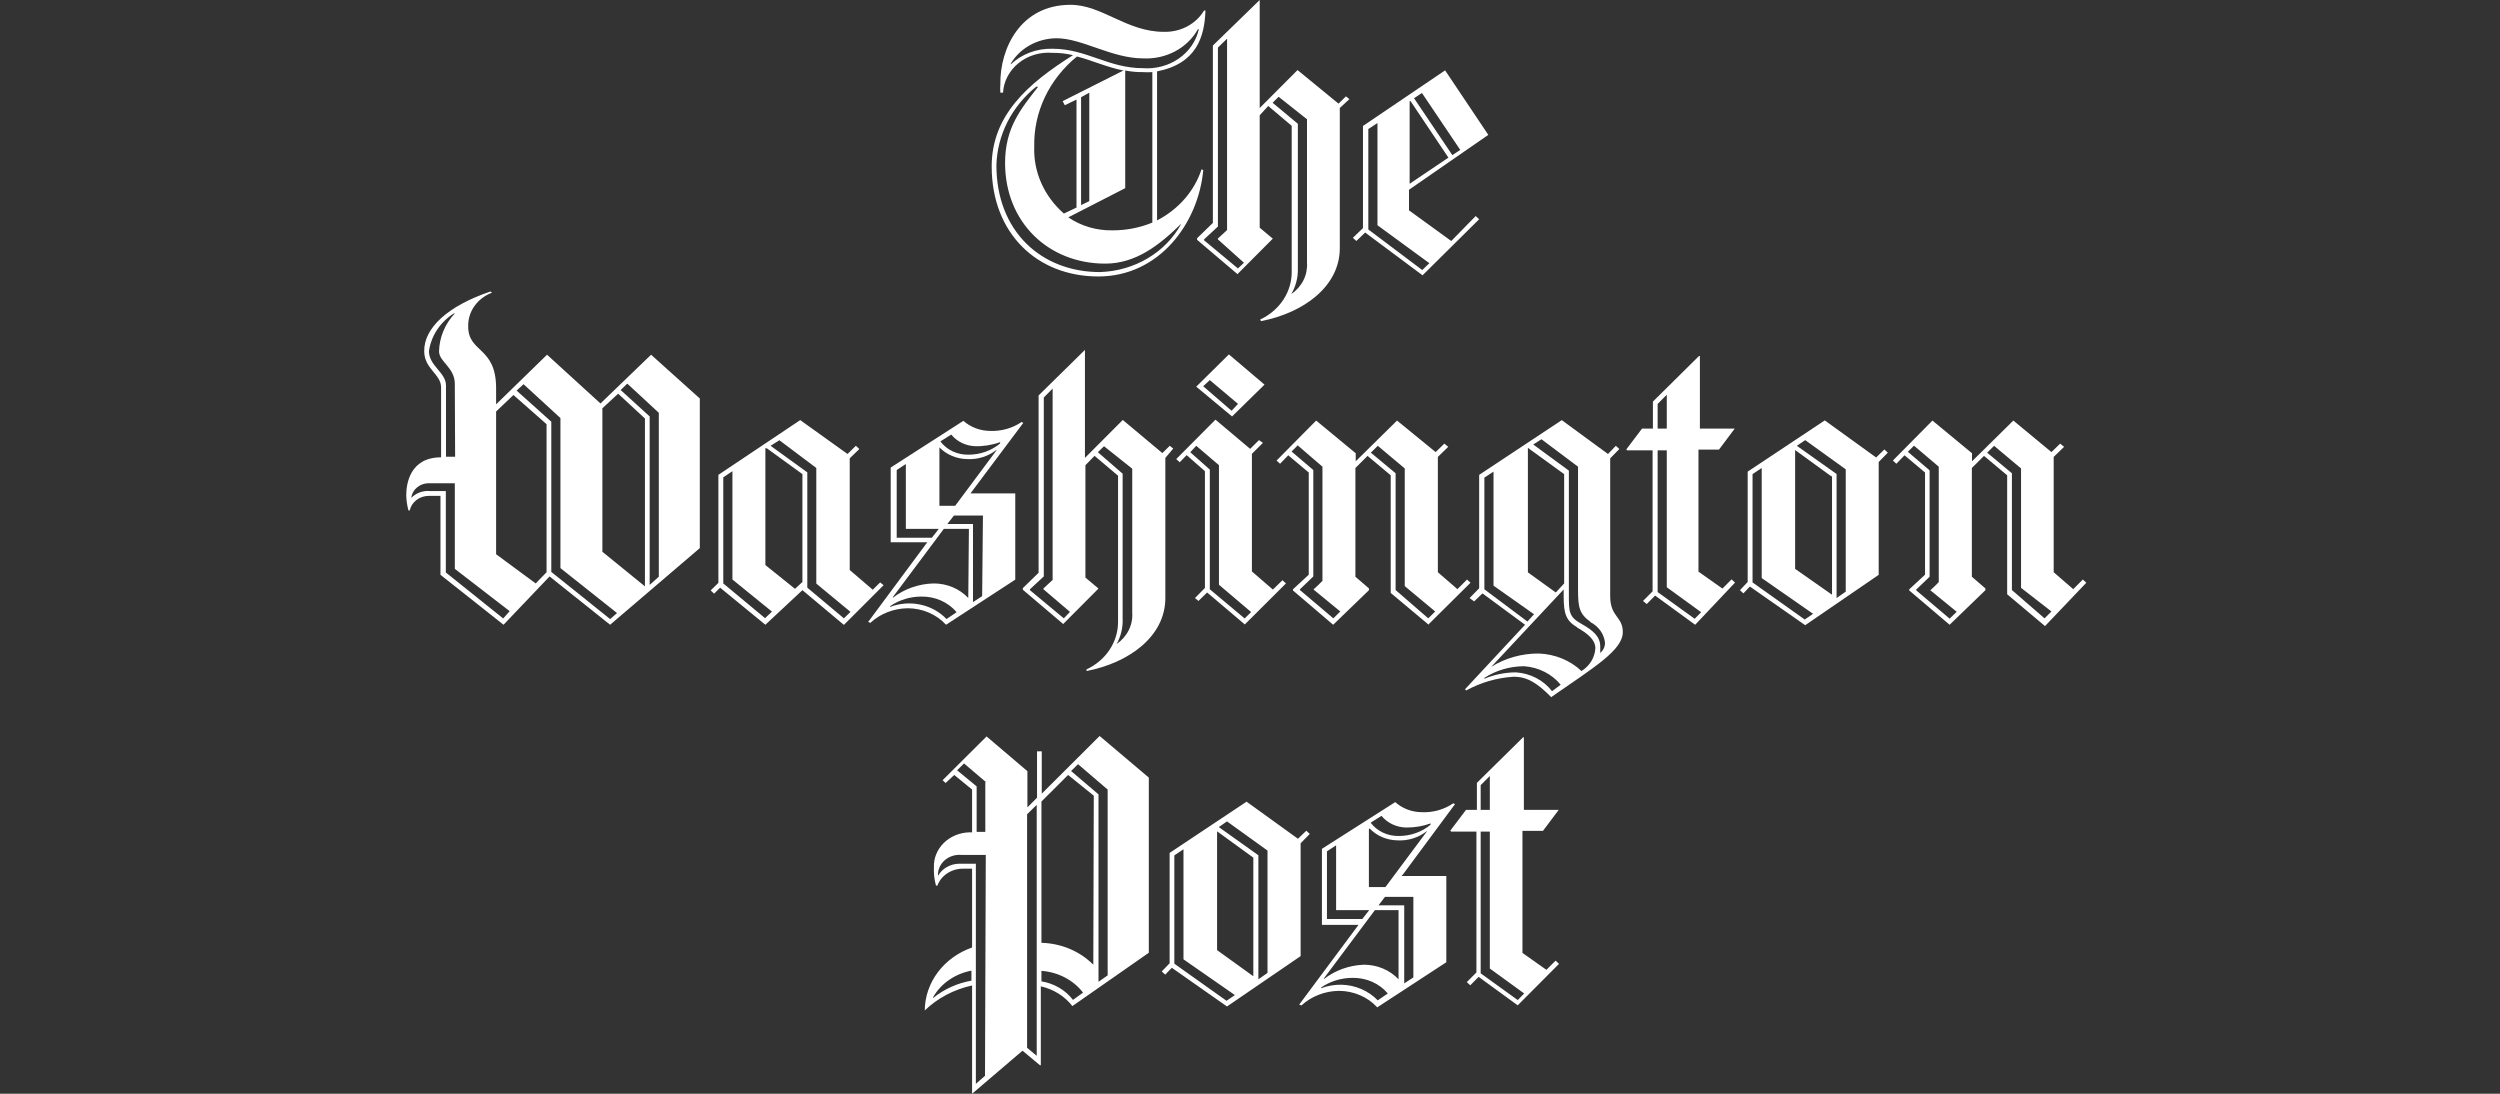 <svg width="160" height="70" viewBox="0 0 160 70" fill="none" xmlns="http://www.w3.org/2000/svg">
<rect x="0" y="0" width="160" height="70" fill="#333333" stroke="none"/>
<g clip-path="url(#clip0_11217_31510)">
<path d="M74.052 4.568V14.106C75.423 13.399 76.443 12.227 76.898 10.837L77.009 10.883C76.696 14.293 74.194 17.694 70.289 17.694C66.384 17.694 63.468 14.947 63.468 10.65C63.468 7.408 65.748 5.362 68.674 3.531C68.246 3.428 67.805 3.378 67.363 3.382C66.972 3.35 66.579 3.391 66.206 3.503C65.833 3.615 65.489 3.796 65.193 4.034C64.897 4.272 64.657 4.563 64.485 4.889C64.313 5.215 64.214 5.57 64.194 5.932H64.023C64.007 5.752 64.007 5.571 64.023 5.39C63.992 3.102 65.304 0.308 68.513 0.308C70.531 0.308 72.105 2.037 74.476 2.037C75.001 2.053 75.52 1.934 75.976 1.693C76.432 1.452 76.807 1.099 77.059 0.673H77.15C77.09 2.354 76.585 4.073 74.052 4.568ZM75.576 14.34C74.183 15.704 72.68 16.872 70.733 16.872C67.11 16.872 64.325 14.237 64.325 10.426C64.325 8.174 65.335 6.969 66.444 5.549H66.313C65.537 6.178 64.91 6.95 64.472 7.815C64.035 8.68 63.796 9.62 63.77 10.575C63.77 14.807 66.646 17.413 70.4 17.413C71.477 17.378 72.525 17.078 73.435 16.542C74.345 16.007 75.084 15.256 75.576 14.368V14.34ZM76.666 1.868C76.339 2.46 75.835 2.951 75.214 3.282C74.592 3.614 73.881 3.772 73.164 3.737C71.146 3.737 69.26 2.448 67.615 2.448C67.015 2.453 66.427 2.606 65.913 2.892C65.399 3.178 64.976 3.586 64.689 4.073V4.12C65.035 3.791 65.452 3.532 65.912 3.36C66.373 3.188 66.866 3.106 67.363 3.12C69.522 3.12 70.934 4.363 73.134 4.363C73.959 4.426 74.78 4.207 75.442 3.748C76.104 3.288 76.561 2.619 76.726 1.868H76.666ZM68.927 3.615C68.044 4.335 67.342 5.225 66.87 6.222C66.397 7.219 66.166 8.3 66.192 9.389C66.161 10.186 66.315 10.98 66.642 11.717C66.969 12.455 67.462 13.12 68.089 13.667L68.896 13.284V6.371L68.15 6.736L68.008 6.474L71.903 4.512C70.854 4.307 69.905 3.868 68.927 3.615ZM73.75 4.615C73.545 4.629 73.339 4.629 73.134 4.615C72.758 4.619 72.382 4.585 72.014 4.512V12.042L68.372 13.91C69.191 14.471 70.188 14.763 71.207 14.742C72.083 14.744 72.949 14.575 73.75 14.246V4.615V4.615ZM69.714 5.932L69.189 6.222V13.125L69.714 12.873V5.932ZM85.747 6.913V15.881C85.747 18.357 83.386 20.038 80.702 20.552L80.651 20.449C81.267 20.162 81.784 19.719 82.141 19.172C82.498 18.625 82.681 17.996 82.669 17.357V8.053L81.166 6.782L80.621 7.38V14.573L81.459 15.274L79.198 17.544L76.615 15.349V15.246L77.624 14.265V2.915L80.621 0V6.913L83.043 4.484L85.666 6.633L86.14 6.166L86.362 6.343L85.747 6.913ZM77.947 15.321V15.265L78.532 14.723V2.476L77.947 3.045V14.499L77.059 15.321V15.377L79.229 17.18L79.612 16.815L77.947 15.321ZM83.648 7.632L81.832 6.194L81.448 6.577L83.063 7.922V17.208C83.076 17.771 82.93 18.329 82.639 18.824V18.824C82.975 18.594 83.243 18.289 83.42 17.939C83.596 17.588 83.674 17.202 83.648 16.815V7.66V7.632ZM90.176 12.145V13.462L92.881 15.424L94.445 13.826L94.666 14.031L91.044 17.619L87.371 14.882L86.806 15.424L86.584 15.218L87.23 14.601V8.062L92.487 4.503L95.252 8.632L90.176 12.145ZM88.158 14.415V7.875L87.573 8.258V14.685L91.024 17.282L91.478 16.843L88.158 14.415ZM90.277 6.474H90.217V11.761L92.699 10.089L90.277 6.474ZM91.004 5.951L90.499 6.287L92.951 9.93L93.456 9.594L91.004 5.951Z" fill="white"/>
<path d="M39.047 39.984L35.172 36.892L32.226 39.984L28.19 36.789V31.735H27.453C27.163 31.734 26.881 31.827 26.656 31.997C26.432 32.168 26.278 32.405 26.222 32.669H26.141C26.054 32.348 26.007 32.019 26 31.688C26 31.025 26.202 29.269 28.23 29.269V24.794C28.23 23.944 27.15 23.608 27.15 22.477C27.13 21.001 28.634 19.59 31.388 18.656L31.489 18.731C31.026 18.905 30.632 19.206 30.36 19.593C30.087 19.981 29.95 20.436 29.965 20.898C29.965 22.599 31.751 22.16 31.751 24.85V25.878L35.011 22.701L38.431 25.822L41.67 22.701L44.788 25.504V35.079L39.047 39.984ZM29.108 36.406V30.931H27.544C27.249 30.908 26.955 30.993 26.727 31.167C26.499 31.342 26.354 31.593 26.323 31.866C26.471 31.709 26.657 31.588 26.866 31.512C27.075 31.435 27.3 31.406 27.524 31.427H28.533V36.639L32.205 39.582L32.619 39.115L29.108 36.406ZM29.108 24.57C29.108 23.514 28.099 23.159 28.099 22.486C28.119 21.593 28.476 20.734 29.108 20.058H29.047C28.612 20.334 28.245 20.693 27.971 21.11C27.696 21.526 27.52 21.993 27.453 22.477C27.453 23.411 28.543 23.841 28.543 24.663V29.231H29.128L29.108 24.57ZM34.98 27.148L32.861 25.28L31.751 26.335V35.472L34.284 37.34L34.98 36.621V27.148ZM35.868 36.359V26.756L33.507 24.588L33.063 24.999L35.283 26.989V36.602L39.047 39.62L39.49 39.236L35.868 36.359ZM41.276 26.784L39.561 25.196L38.552 26.13V35.313L41.276 37.527V26.784ZM42.164 26.419L40.146 24.551L39.723 24.962L41.579 26.653V37.434L42.164 36.91V26.419Z" fill="white"/>
<path d="M53.998 39.984L51.355 37.77L48.984 39.984L46.088 37.611L45.704 37.994L45.482 37.788L45.977 37.303V30.39L51.214 26.886L54.241 29.054L54.776 28.53L54.997 28.736L54.382 29.334V36.48L55.855 37.742L56.329 37.275L56.551 37.452L54.019 39.984H53.998ZM46.875 37.125V30.156L46.29 30.548V37.34L48.964 39.563L49.407 39.143L46.875 37.088V37.125ZM51.355 30.343L49.075 28.689H48.984V36.163L50.881 37.685L51.355 37.246V30.343ZM52.243 37.349V29.95L49.882 28.175L49.317 28.53L51.668 30.231V37.611L54.009 39.573L54.432 39.161L52.243 37.349ZM62.111 31.576H64.977V37.097L60.547 39.984C60.245 39.654 59.87 39.389 59.446 39.207C59.023 39.025 58.562 38.929 58.095 38.928C57.197 38.938 56.339 39.274 55.704 39.862L55.562 39.806L59.346 34.705H57.005V29.922L61.657 26.933C62.115 27.342 62.725 27.573 63.362 27.578C64.085 27.607 64.798 27.406 65.38 27.008L65.491 27.064L62.111 31.576ZM58.983 38.181C58.256 38.177 57.547 38.394 56.965 38.797V38.844C57.579 38.608 58.258 38.556 58.905 38.695C59.553 38.834 60.138 39.157 60.577 39.619L61.223 39.18C60.956 38.862 60.613 38.606 60.221 38.433C59.828 38.259 59.398 38.173 58.963 38.181H58.983ZM62.01 33.846H60.406L57.147 38.209V38.255C57.875 37.689 58.789 37.366 59.74 37.34C60.162 37.337 60.581 37.419 60.966 37.58C61.351 37.741 61.693 37.978 61.97 38.274V38.274L62.01 33.846ZM57.974 33.846V29.698L57.389 30.081V34.416H59.639L60.083 33.846H57.974ZM63.776 28.792C63.251 29.21 62.57 29.421 61.879 29.381C61.547 29.373 61.22 29.302 60.918 29.174C60.616 29.045 60.346 28.861 60.123 28.633V28.633V32.37H61.132L63.776 28.82V28.792ZM62.434 28.558C62.131 28.55 61.834 28.478 61.565 28.349C61.296 28.22 61.062 28.036 60.88 27.811L60.184 28.25C60.386 28.519 60.656 28.737 60.971 28.886C61.286 29.034 61.636 29.108 61.99 29.1C62.735 29.099 63.454 28.843 64.008 28.381V28.297C63.491 28.483 62.938 28.572 62.383 28.558H62.434ZM62.908 32.996H61.051L60.628 33.538H62.272V38.536L62.858 38.153L62.908 32.996ZM74.582 29.306V38.274C74.582 40.75 72.221 42.431 69.537 42.945V42.842C70.153 42.554 70.67 42.112 71.027 41.565C71.383 41.018 71.567 40.389 71.555 39.75V30.445L70.052 29.175L69.467 29.773V36.966L70.304 37.667L68.044 39.937L65.461 37.742V37.639L66.47 36.658V25.308L69.436 22.393V29.306L71.858 26.877L74.391 28.997L74.865 28.53L75.087 28.708L74.582 29.306ZM66.783 37.714V37.657L67.368 37.116V24.868L66.803 25.438V36.891L65.915 37.714V37.77L68.084 39.573L68.478 39.161L66.783 37.714ZM72.463 29.997L70.657 28.558L70.264 28.942L71.848 30.315V39.601C71.873 40.161 71.741 40.718 71.465 41.217V41.217C71.799 40.986 72.065 40.681 72.24 40.33C72.414 39.979 72.491 39.594 72.463 39.208V30.053V29.997ZM79.658 39.956L77.256 37.919L76.701 38.461L76.479 38.274L77.115 37.63V30.156L75.945 29.128L75.501 29.586L75.279 29.381L77.791 26.858L80.011 28.727L80.576 28.166L80.828 28.344L80.122 29.044V36.574L81.464 37.732L82.079 37.134L82.301 37.34L79.658 39.974V39.956ZM78.013 37.424V29.773L76.56 28.53L76.177 28.942L77.428 30.053V37.714L79.658 39.582L80.072 39.171L78.013 37.424ZM78.851 26.653L76.56 24.747L78.649 22.682L80.929 24.616L78.851 26.653ZM77.428 24.327L77.004 24.719L78.82 26.288L79.234 25.849L77.428 24.327Z" fill="white"/>
<path d="M91.438 39.985L89.006 37.949V30.419L87.523 29.177L86.746 29.952V36.912L87.614 37.659V37.771L85.323 39.985L82.751 37.79V37.715L83.76 36.781V30.241L82.448 29.139L81.923 29.681L81.701 29.475L84.234 26.916L86.766 29.008V29.522L89.41 26.916L91.882 28.934L92.437 28.392L92.689 28.597L92.023 29.242V36.622L93.275 37.706L93.89 37.089L94.112 37.295L91.438 39.948V39.985ZM84.082 37.743V37.687C84.082 37.743 84.637 37.173 84.637 37.173V29.868L83.053 28.504L82.66 28.896L84.052 30.083V36.893L83.195 37.715V37.762L85.334 39.574L85.778 39.135L84.082 37.743ZM89.904 37.538V29.98L88.179 28.532L87.735 28.971L89.319 30.288V37.762L91.408 39.574L91.852 39.135L89.904 37.51V37.538ZM99.288 44.628C98.37 43.694 97.734 43.311 96.867 43.311C95.797 43.379 94.76 43.68 93.84 44.189L93.759 44.114L97.603 39.985L94.879 37.977L94.344 38.49L94.052 38.276L94.667 37.65V30.391L99.954 26.888L102.911 29.055L103.415 28.532L103.637 28.737L103.052 29.335V38.154C103.052 39.499 103.859 39.443 103.859 40.452C103.859 41.611 102.043 42.694 99.258 44.628H99.288ZM95.585 37.481V30.185L95 30.568V37.715L97.755 39.779L98.178 39.312L95.585 37.481ZM97.533 42.638C96.626 42.642 95.742 42.903 95 43.386V43.442C95.634 43.174 96.322 43.034 97.018 43.031C97.475 43.06 97.92 43.184 98.32 43.393C98.719 43.601 99.064 43.889 99.329 44.236L99.884 43.825C99.607 43.484 99.255 43.202 98.851 42.998C98.448 42.793 98.002 42.671 97.543 42.638H97.533ZM100.933 40.144C100.237 39.733 100.075 39.294 100.075 38.182V37.724L95.444 42.675C96.338 42.117 97.393 41.821 98.471 41.825C99.507 41.859 100.49 42.26 101.216 42.946C101.477 42.783 101.694 42.566 101.848 42.311C102.002 42.056 102.09 41.772 102.103 41.48C102.103 40.966 101.629 40.546 100.933 40.163V40.144ZM100.106 30.344L97.785 28.663V28.719V36.631L99.571 37.92L100.106 37.341V30.344ZM101.801 39.808C101.074 39.284 100.994 38.873 100.994 37.743V29.868L98.653 28.111L98.128 28.448L100.408 30.12V38.061C100.408 39.172 100.408 39.481 101.216 39.929C102.023 40.377 102.416 40.779 102.416 41.377C102.416 41.526 102.416 41.788 102.416 41.788C102.515 41.704 102.593 41.601 102.645 41.487C102.698 41.372 102.723 41.249 102.719 41.125C102.689 40.85 102.587 40.587 102.422 40.357C102.256 40.127 102.033 39.939 101.771 39.808H101.801ZM108.491 39.985L105.928 38.117L105.393 38.658L105.151 38.462L105.766 37.846V28.822H104.142L104.081 28.765L105.09 27.43H105.786V25.701L108.733 22.787H108.793V27.43H111.023L110.014 28.775H108.702V36.585L110.236 37.668L110.821 37.08L111.043 37.285L108.491 39.985ZM106.674 25.262L106.089 25.851V27.43H106.674V25.262ZM106.674 37.584V28.822H106.089V37.892L108.46 39.602L108.874 39.182L106.674 37.584V37.584ZM120.236 29.569V36.79L115.533 40.013L111.992 37.538L111.578 37.977L111.356 37.771L111.851 37.248V30.185L116.785 26.906L120.074 29.279L120.599 28.765L120.821 28.971L120.236 29.569ZM112.749 37.042V29.952L112.163 30.344V37.276L115.503 39.649L116.038 39.284L112.749 36.996V37.042ZM117.229 30.503L114.888 28.803V36.407L117.249 38.061V30.4L117.229 30.503ZM118.127 30.036L115.533 28.168L114.999 28.532L117.541 30.335V38.276L118.127 37.864V29.952V30.036ZM130.881 40.069L128.459 38.033V30.419L126.976 29.177L126.199 29.952V36.912L127.067 37.659V37.771L124.776 39.985L122.193 37.79V37.715L123.202 36.781V30.241L121.89 29.139L121.366 29.681L121.144 29.475L123.676 26.916L126.209 29.008V29.522L128.853 26.916L131.294 28.934L131.849 28.392L132.102 28.597L131.436 29.242V36.622L132.687 37.706L133.302 37.089L133.524 37.295L130.881 40.069ZM123.525 37.827V37.771C123.525 37.827 124.08 37.257 124.08 37.257V29.868L122.496 28.523L122.102 28.915L123.495 30.101V36.912L122.637 37.734V37.78L124.776 39.593L125.23 39.154L123.525 37.762V37.827ZM129.347 37.622V29.98L127.622 28.532L127.178 28.971L128.762 30.288V37.762L130.85 39.574L131.294 39.135L129.347 37.622Z" fill="white"/>
<path d="M68.63 64.386C68.141 63.756 67.425 63.309 66.612 63.125V68.179H66.561L65.441 67.245L62.213 70.001V63.069C61.059 63.322 60.008 63.876 59.185 64.666V64.666C59.192 63.791 59.484 62.937 60.025 62.218C60.565 61.5 61.328 60.949 62.213 60.64V55.595H61.637C61.275 55.593 60.921 55.697 60.626 55.891C60.331 56.086 60.109 56.361 59.993 56.679H59.902C59.796 56.291 59.752 55.892 59.771 55.492C59.761 55.208 59.813 54.924 59.923 54.657C60.033 54.391 60.198 54.147 60.41 53.941C60.622 53.734 60.877 53.568 61.158 53.453C61.44 53.338 61.743 53.275 62.051 53.269H62.213V50.532L61.072 49.598L60.517 50.112L60.326 49.934L63.141 47.132L65.754 49.355V51.672L66.37 51.055V48.084H66.672V50.794L70.376 47.103L73.524 49.766V60.976L68.65 64.377L68.63 64.386ZM62.203 62.116C61.678 62.21 61.183 62.411 60.753 62.706C60.324 63 59.971 63.379 59.72 63.816V63.872C60.417 63.307 61.263 62.923 62.172 62.761V62.116H62.203ZM63.09 54.717H61.557C61.358 54.696 61.157 54.716 60.968 54.775C60.778 54.834 60.605 54.93 60.459 55.057C60.314 55.184 60.201 55.34 60.127 55.511C60.054 55.684 60.022 55.868 60.033 56.053C60.16 55.826 60.351 55.634 60.585 55.498C60.819 55.361 61.089 55.285 61.365 55.278H62.455V69.365L63.04 68.852L63.09 54.717ZM63.09 50.046L61.698 48.86L61.254 49.299L62.505 50.327V53.241H63.06V50.074L63.09 50.046ZM66.35 51.513L65.734 52.111V67.058L66.35 67.572V51.513ZM70.002 50.924L68.358 49.598L66.652 51.298V60.341C67.279 60.356 67.896 60.489 68.466 60.729C69.036 60.97 69.548 61.315 69.972 61.742V61.742L70.002 50.924ZM66.652 62.135V62.807C67.468 62.94 68.194 63.366 68.67 63.994L69.316 63.527C69.009 63.13 68.613 62.801 68.155 62.56C67.696 62.32 67.187 62.175 66.662 62.135H66.652ZM70.89 50.532L68.993 48.907L68.549 49.346L70.305 50.84V62.835L70.89 62.424V50.532ZM83.24 53.97V61.191L78.528 64.414L74.997 61.938L74.573 62.377L74.351 62.172L74.856 61.649V54.586L79.78 51.307L83.069 53.68L83.604 53.166L83.826 53.372L83.24 53.97ZM75.743 61.443V54.353L75.158 54.745V61.677L78.498 64.05L79.033 63.685L75.743 61.397V61.443ZM80.234 54.904L77.893 53.204V60.808L80.213 62.48V54.82L80.234 54.904ZM81.121 54.437L78.528 52.569L78.004 52.933L80.536 54.736V62.676L81.121 62.265V54.353V54.437ZM89.698 56.062H92.564V61.584L88.144 64.47C87.842 64.141 87.467 63.875 87.043 63.693C86.62 63.511 86.159 63.416 85.692 63.414C84.791 63.426 83.931 63.761 83.291 64.349L83.15 64.293L86.944 59.192H84.603V54.325L89.295 51.335C89.749 51.744 90.356 51.975 90.99 51.98C91.713 52.013 92.427 51.811 93.008 51.41L93.119 51.466L89.779 55.978L89.698 56.062ZM86.57 62.583C85.843 62.582 85.135 62.798 84.552 63.2V63.246C84.968 63.089 85.415 63.013 85.864 63.022C86.302 63.034 86.733 63.129 87.131 63.301C87.528 63.473 87.883 63.718 88.175 64.022L88.82 63.583C88.555 63.266 88.213 63.011 87.823 62.837C87.432 62.664 87.003 62.577 86.57 62.583V62.583ZM89.547 58.248H87.993L84.734 62.611V62.658C85.449 62.101 86.343 61.779 87.276 61.742C87.699 61.739 88.118 61.821 88.502 61.982C88.888 62.144 89.23 62.38 89.507 62.676V62.676V58.248H89.547ZM85.511 58.248V54.101L84.925 54.484V58.818H87.186L87.63 58.248H85.511ZM91.313 53.194C90.79 53.611 90.114 53.822 89.426 53.783C89.094 53.776 88.766 53.706 88.464 53.578C88.162 53.449 87.892 53.265 87.67 53.036H87.609V56.772H88.669L91.313 53.222V53.194ZM89.981 52.961C89.676 52.954 89.377 52.883 89.106 52.753C88.835 52.624 88.6 52.439 88.417 52.214L87.721 52.653C87.924 52.922 88.196 53.141 88.513 53.289C88.83 53.438 89.182 53.511 89.537 53.503C90.282 53.501 91.001 53.245 91.555 52.783V52.699C91.06 52.878 90.532 52.967 90.001 52.961H89.981ZM90.455 57.398H88.639L88.225 57.94H89.87V62.938L90.455 62.555V57.398ZM97.195 64.386L94.632 62.518L94.097 63.059L93.876 62.854L94.491 62.237V53.222H92.877L92.816 53.166L93.825 51.831H94.521V50.102L97.478 47.188H97.528V51.831H99.758L98.749 53.176H97.437V60.986L98.971 62.069L99.556 61.481L99.778 61.686L97.135 64.339L97.195 64.386ZM95.349 49.663L94.763 50.252V51.831H95.349V49.663ZM95.349 61.985V53.222H94.763V62.293L97.135 64.003L97.548 63.583L95.349 61.985V61.985Z" fill="white"/>
</g>
<defs>
<clipPath id="clip0_11217_31510">
<rect width="160" height="70" fill="white"/>
</clipPath>
</defs>
</svg>
